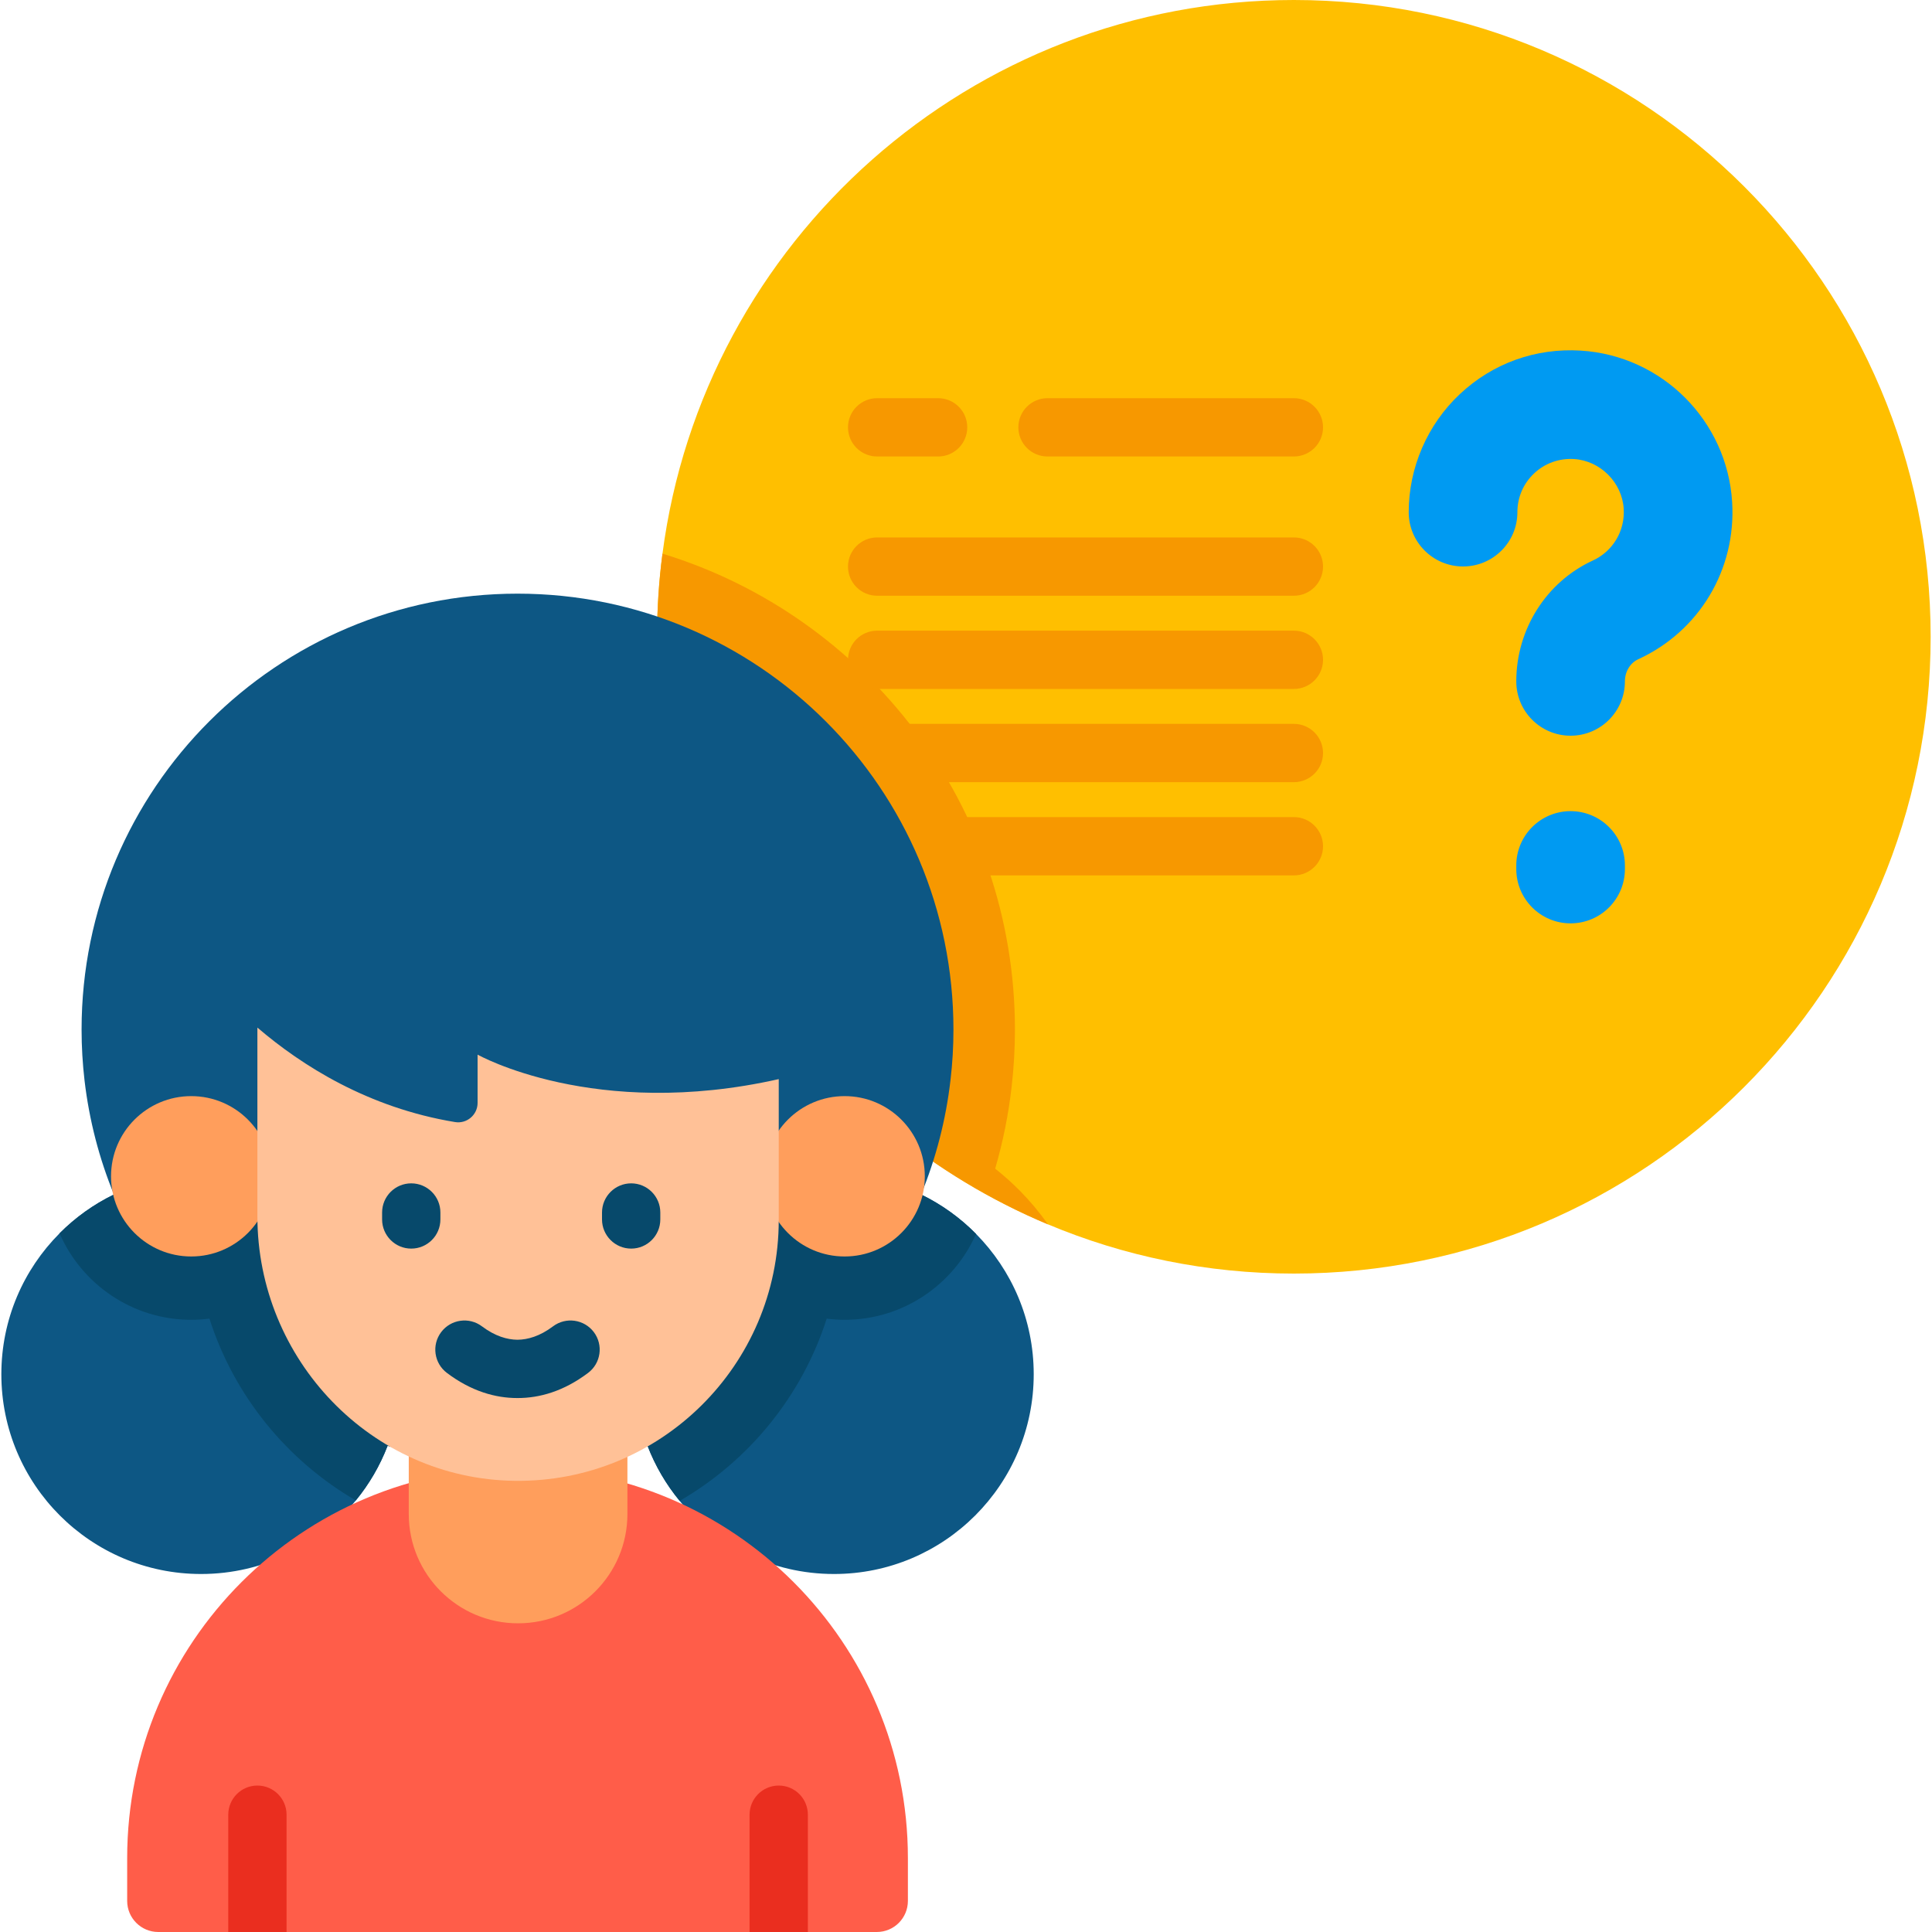 <?xml version="1.0" encoding="UTF-8"?>
<svg width="40px" height="40px" viewBox="0 0 40 40" version="1.1" xmlns="http://www.w3.org/2000/svg" xmlns:xlink="http://www.w3.org/1999/xlink">
    <!-- Generator: Sketch 52.2 (67145) - http://www.bohemiancoding.com/sketch -->
    <title>001-asking</title>
    <desc>Created with Sketch.</desc>
    <g id="Design" stroke="none" stroke-width="1" fill="none" fill-rule="evenodd">
        <g id="Categories" transform="translate(-700, -487)" fill-rule="nonzero">
            <g id="Group-8" transform="translate(370, 411)">
                <g id="Group-6-Copy" transform="translate(240, 0)">
                    <g id="Group-7-Copy" transform="translate(84, 76)">
                        <g id="001-asking" transform="translate(6, 0)">
                            <path d="M39.972,13.184 C39.972,20.465 34.07,26.368 26.788,26.368 C24.983,26.368 23.264,26.006 21.697,25.349 C16.943,23.357 13.604,18.66 13.604,13.184 C13.604,12.6 13.642,12.026 13.716,11.463 C14.558,4.995 20.09,0 26.788,0 C34.07,0 39.972,5.902 39.972,13.184 Z" id="Shape" fill="#FFBF00"></path>
                            <path d="M21.697,25.349 C16.943,23.357 13.604,18.66 13.604,13.184 C13.604,12.6 13.642,12.026 13.716,11.463 C17.935,12.751 21.013,16.681 21.013,21.316 C21.013,21.711 20.99,22.109 20.945,22.499 C20.88,23.074 20.765,23.641 20.604,24.196 C20.783,24.337 20.954,24.49 21.115,24.653 C21.33,24.871 21.524,25.103 21.697,25.349 Z" id="Shape" fill="#F79800"></path>
                            <g id="Group" transform="translate(29.141, 7.188)" fill="#009AF2">
                                <path d="M3.376,8.044 C2.755,8.044 2.252,7.54 2.252,6.919 C2.252,5.842 2.873,4.86 3.835,4.418 C4.253,4.226 4.505,3.804 4.476,3.343 C4.442,2.801 3.991,2.35 3.449,2.316 C3.14,2.297 2.846,2.402 2.622,2.612 C2.398,2.823 2.275,3.108 2.275,3.416 C2.275,4.037 1.771,4.54 1.15,4.54 C0.529,4.54 0.025,4.037 0.025,3.416 C0.025,2.495 0.41,1.604 1.082,0.973 C1.763,0.333 2.652,0.013 3.588,0.071 C5.27,0.175 6.617,1.522 6.721,3.204 C6.808,4.6 6.044,5.879 4.775,6.462 C4.609,6.538 4.501,6.718 4.501,6.919 C4.501,7.54 3.998,8.044 3.376,8.044 Z" id="Shape"></path>
                                <path d="M3.376,11.929 C2.755,11.929 2.252,11.425 2.252,10.804 L2.252,10.731 C2.252,10.109 2.755,9.606 3.376,9.606 C3.998,9.606 4.501,10.109 4.501,10.731 L4.501,10.804 C4.501,11.425 3.998,11.929 3.376,11.929 Z" id="Shape"></path>
                            </g>
                            <g id="Group" transform="translate(17.5, 8.203)" fill="#F79800">
                                <path d="M1.923,1.248 L0.66,1.248 C0.327,1.248 0.057,0.978 0.057,0.644 C0.057,0.311 0.327,0.041 0.66,0.041 L1.923,0.041 C2.256,0.041 2.526,0.311 2.526,0.644 C2.526,0.978 2.256,1.248 1.923,1.248 Z" id="Shape"></path>
                                <path d="M9.288,4.131 L0.66,4.131 C0.327,4.131 0.057,3.861 0.057,3.527 C0.057,3.194 0.327,2.924 0.66,2.924 L9.288,2.924 C9.621,2.924 9.892,3.194 9.892,3.527 C9.892,3.861 9.621,4.131 9.288,4.131 Z" id="Shape"></path>
                                <path d="M9.288,6.061 L0.66,6.061 C0.327,6.061 0.057,5.791 0.057,5.457 C0.057,5.124 0.327,4.854 0.66,4.854 L9.288,4.854 C9.621,4.854 9.892,5.124 9.892,5.457 C9.892,5.791 9.621,6.061 9.288,6.061 Z" id="Shape"></path>
                                <path d="M9.288,7.991 L0.66,7.991 C0.327,7.991 0.057,7.721 0.057,7.388 C0.057,7.054 0.327,6.784 0.66,6.784 L9.288,6.784 C9.621,6.784 9.892,7.054 9.892,7.388 C9.892,7.721 9.621,7.991 9.288,7.991 Z" id="Shape"></path>
                                <path d="M9.288,9.921 L1.647,9.921 C1.314,9.921 1.043,9.651 1.043,9.318 C1.043,8.984 1.314,8.714 1.647,8.714 L9.288,8.714 C9.621,8.714 9.892,8.984 9.892,9.318 C9.892,9.651 9.621,9.921 9.288,9.921 Z" id="Shape"></path>
                                <path d="M9.288,1.248 L4.187,1.248 C3.854,1.248 3.584,0.978 3.584,0.644 C3.584,0.311 3.854,0.041 4.187,0.041 L9.288,0.041 C9.621,0.041 9.892,0.311 9.892,0.644 C9.892,0.978 9.621,1.248 9.288,1.248 Z" id="Shape"></path>
                            </g>
                            <path d="M21.402,28.452 C21.402,30.736 19.55,32.588 17.267,32.588 C15.978,32.588 14.828,31.998 14.071,31.074 C13.792,30.735 13.566,30.35 13.406,29.933 C12.556,30.198 11.652,30.341 10.715,30.341 C9.778,30.341 8.874,30.198 8.025,29.933 C7.866,30.347 7.643,30.728 7.367,31.065 C6.609,31.994 5.456,32.588 4.163,32.588 C1.879,32.588 0.028,30.736 0.028,28.452 C0.028,27.313 0.488,26.282 1.233,25.535 C1.559,25.208 1.938,24.935 2.359,24.731 C2.054,23.987 1.847,23.195 1.75,22.368 C1.71,22.023 1.689,21.673 1.689,21.316 C1.689,16.332 5.73,12.291 10.715,12.291 C15.699,12.291 19.74,16.332 19.74,21.316 C19.74,21.666 19.72,22.012 19.68,22.352 C19.585,23.185 19.376,23.983 19.071,24.73 C19.495,24.937 19.88,25.214 20.207,25.546 C20.946,26.293 21.402,27.319 21.402,28.452 Z" id="Shape" fill="#0D5784"></path>
                            <path d="M19.071,24.731 C19.495,24.937 19.88,25.214 20.208,25.547 C19.747,26.592 18.701,27.325 17.487,27.325 C17.361,27.325 17.237,27.316 17.116,27.301 C16.604,28.903 15.504,30.246 14.072,31.074 C13.792,30.735 13.566,30.35 13.406,29.933 C12.556,30.198 11.652,30.341 10.715,30.341 C9.778,30.341 8.874,30.198 8.025,29.933 C7.866,30.347 7.643,30.728 7.367,31.065 C5.941,30.237 4.847,28.898 4.336,27.3 C4.213,27.316 4.087,27.325 3.959,27.325 C2.74,27.325 1.691,26.587 1.233,25.535 C1.559,25.207 1.938,24.935 2.359,24.73 L19.071,24.731 Z" id="Shape" fill="#07496B"></path>
                            <path d="M18.797,38.471 L18.797,39.356 C18.797,39.712 18.509,40 18.153,40 L3.277,40 C2.922,40 2.633,39.712 2.633,39.356 L2.633,38.471 C2.633,34.008 6.251,30.389 10.715,30.389 C12.946,30.389 14.967,31.294 16.43,32.756 C17.892,34.219 18.797,36.24 18.797,38.471 Z" id="Shape" fill="#FF5D49"></path>
                            <g id="Group" transform="translate(2.266, 22.656)" fill="#FF9E5C">
                                <path d="M8.46,10.953 C7.21,10.953 6.197,9.94 6.197,8.69 L6.197,6.954 L10.724,6.954 L10.724,8.69 C10.724,9.94 9.71,10.953 8.46,10.953 Z" id="Shape"></path>
                                <circle id="Oval" cx="1.693" cy="1.698" r="1.66"></circle>
                                <circle id="Oval" cx="15.221" cy="1.698" r="1.66"></circle>
                            </g>
                            <path d="M16.123,22.342 C12.307,23.202 9.888,21.835 9.888,21.835 L9.888,22.834 C9.888,23.082 9.665,23.272 9.42,23.231 C7.624,22.935 6.25,22.064 5.329,21.275 L5.329,25.182 C5.329,28.149 7.689,30.621 10.655,30.659 C13.669,30.698 16.123,28.266 16.123,25.262 L16.123,22.342 L16.123,22.342 Z" id="Shape" fill="#FFC197"></path>
                            <path d="M12.295,27.58 C12.094,27.314 11.716,27.26 11.449,27.461 C11.176,27.666 10.926,27.736 10.714,27.738 C10.502,27.736 10.252,27.666 9.979,27.461 C9.713,27.26 9.334,27.314 9.134,27.58 C8.933,27.846 8.987,28.225 9.253,28.425 C9.76,28.807 10.261,28.945 10.708,28.945 C10.71,28.945 10.712,28.944 10.714,28.944 C10.716,28.944 10.718,28.945 10.72,28.945 C11.168,28.945 11.668,28.807 12.175,28.425 C12.442,28.225 12.495,27.846 12.295,27.58 Z" id="Shape" fill="#07496B"></path>
                            <g id="Group" transform="translate(4.688, 36.953)" fill="#EA2E1F">
                                <path d="M1.245,0.619 L1.245,3.047 L0.038,3.047 L0.038,0.619 C0.038,0.285 0.308,0.015 0.641,0.015 C0.974,0.015 1.245,0.285 1.245,0.619 Z" id="Shape"></path>
                                <path d="M12.038,0.619 L12.038,3.047 L10.831,3.047 L10.831,0.619 C10.831,0.285 11.102,0.015 11.435,0.015 C11.769,0.015 12.038,0.285 12.038,0.619 Z" id="Shape"></path>
                            </g>
                            <g id="Group" transform="translate(7.891, 24.453)" fill="#07496B">
                                <path d="M0.623,1.398 C0.29,1.398 0.02,1.127 0.02,0.794 L0.02,0.651 C0.02,0.317 0.29,0.047 0.623,0.047 C0.957,0.047 1.227,0.318 1.227,0.651 L1.227,0.794 C1.227,1.127 0.957,1.398 0.623,1.398 Z" id="Shape"></path>
                                <path d="M5.177,1.398 C4.844,1.398 4.573,1.127 4.573,0.794 L4.573,0.651 C4.573,0.317 4.844,0.047 5.177,0.047 C5.51,0.047 5.78,0.318 5.78,0.651 L5.78,0.794 C5.78,1.127 5.51,1.398 5.177,1.398 Z" id="Shape"></path>
                            </g>
                        </g>
                    </g>
                </g>
            </g>
        </g>
    </g>
</svg>